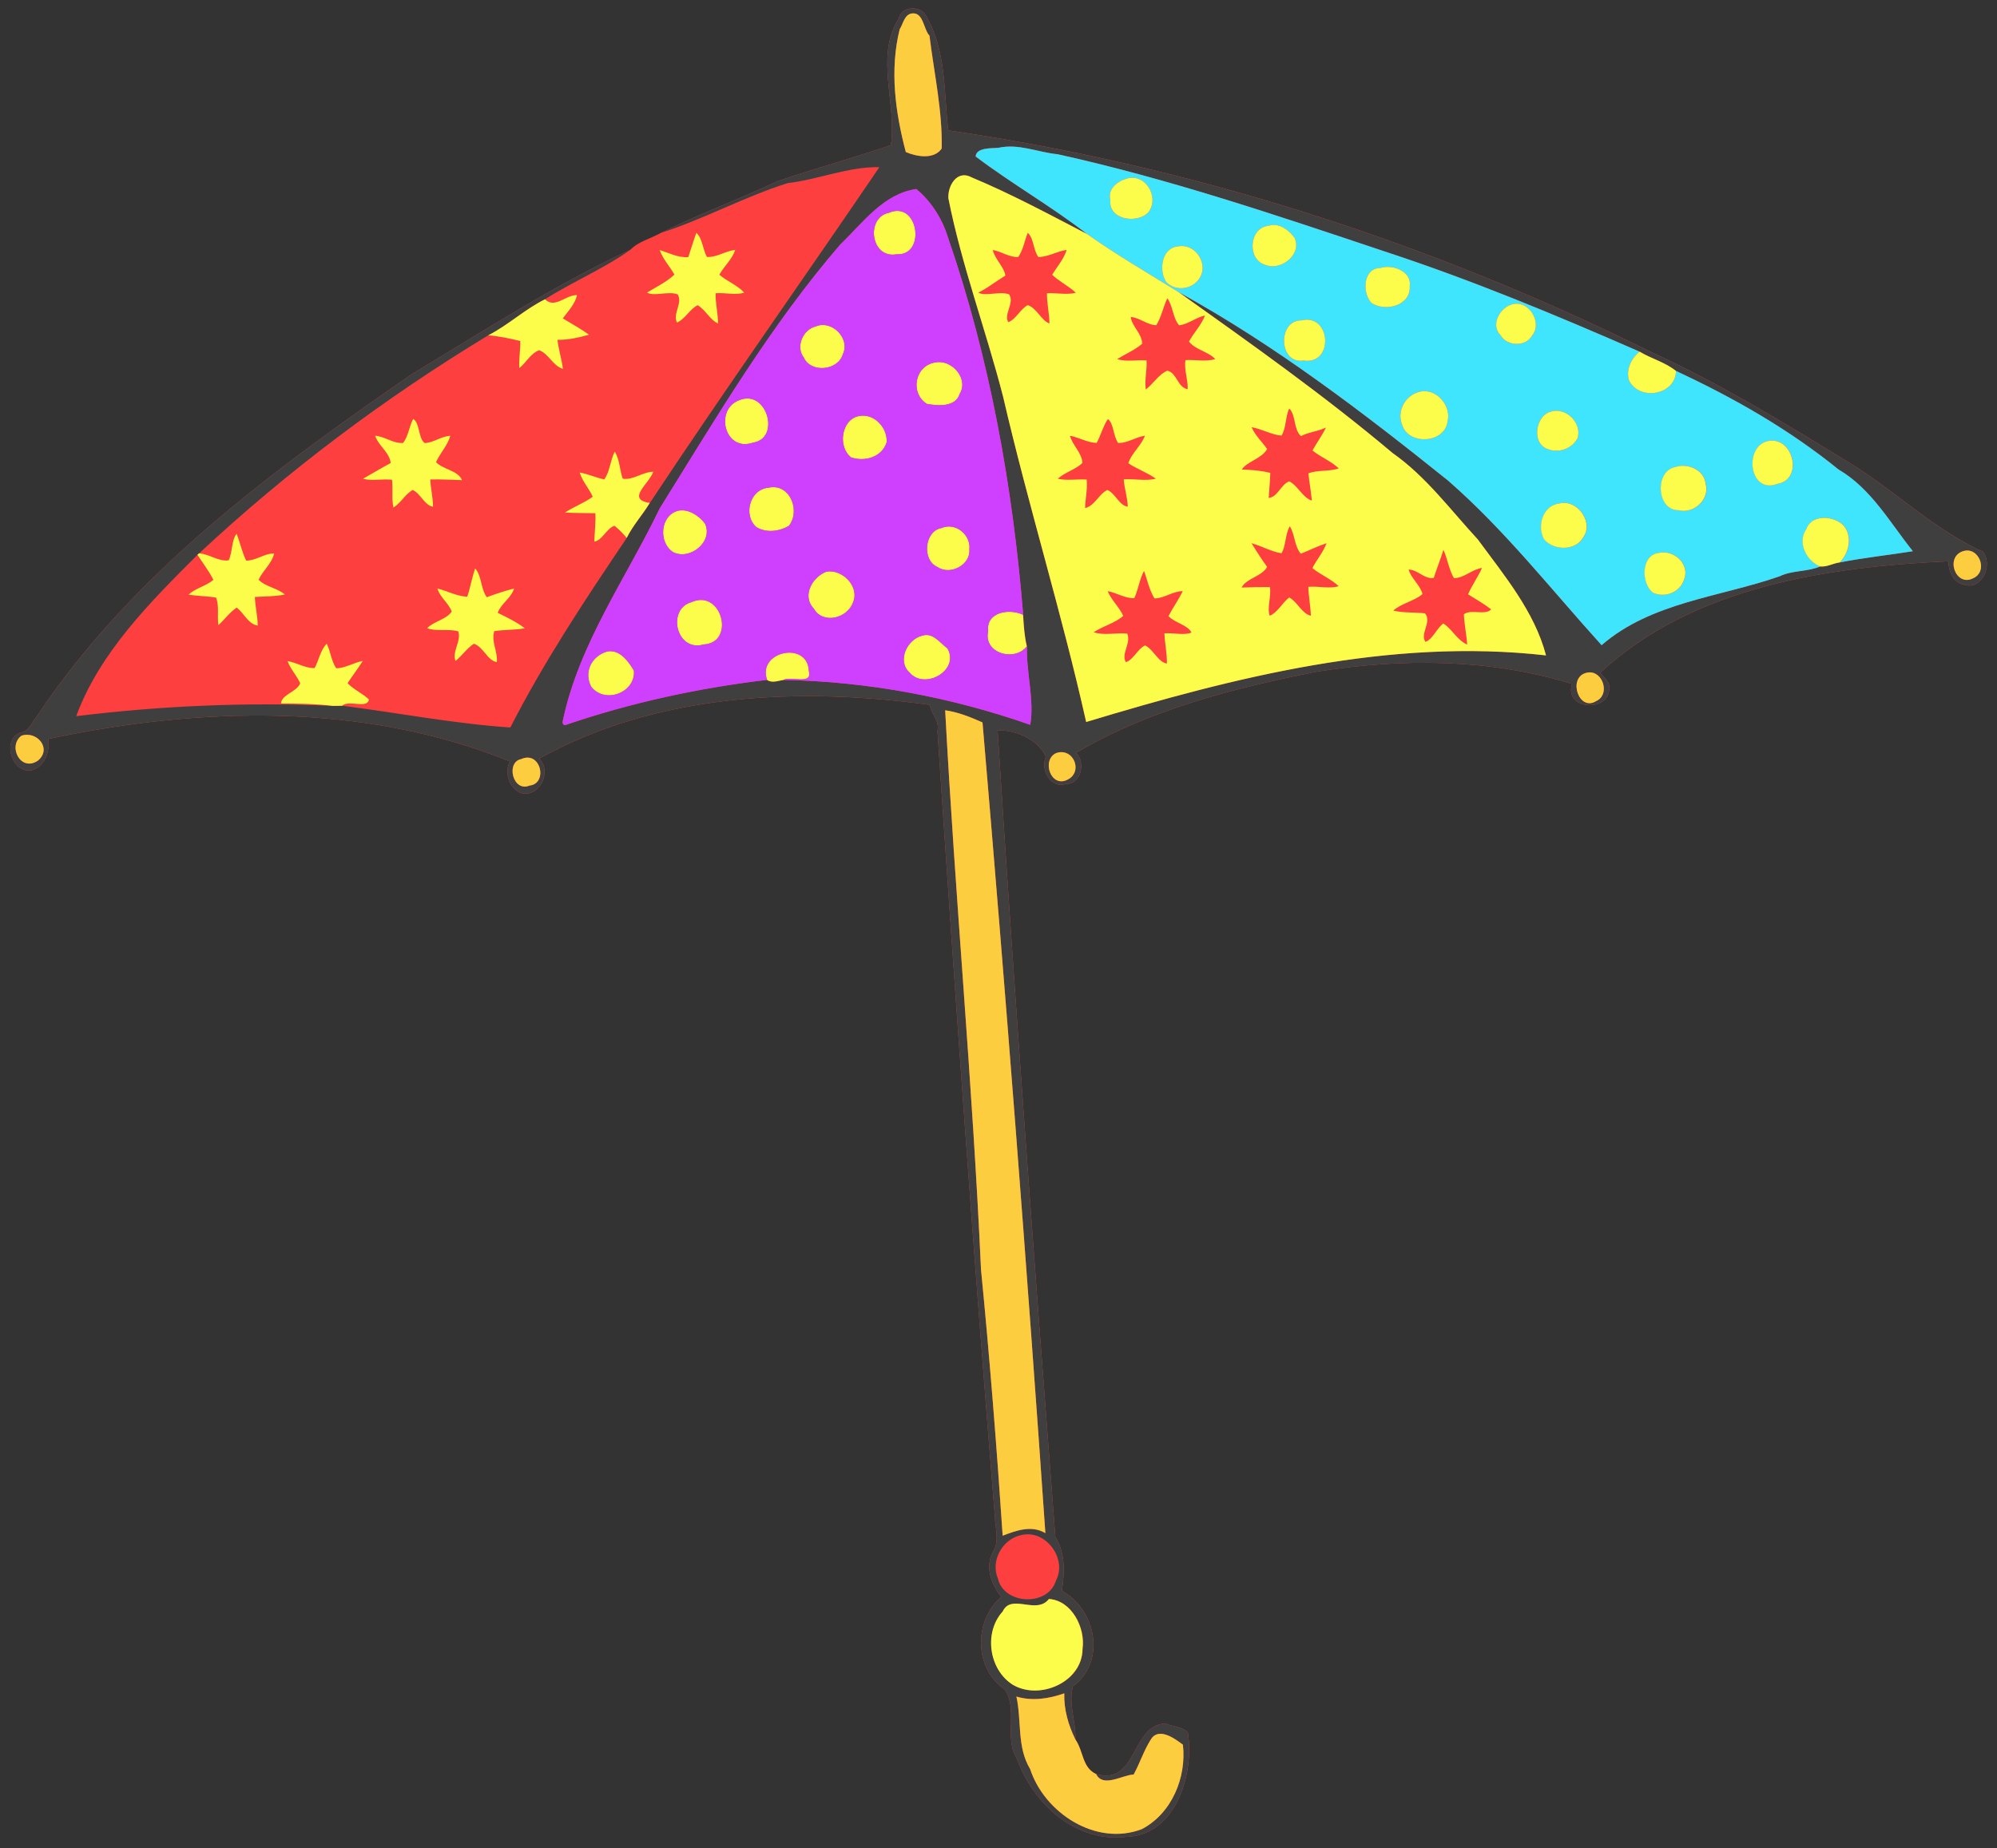 <?xml version="1.0" encoding="UTF-8" standalone="no"?>
<svg id="svg2" xmlns:rdf="http://www.w3.org/1999/02/22-rdf-syntax-ns#" xmlns="http://www.w3.org/2000/svg" height="1272pt" width="1374pt" version="1.1" xmlns:cc="http://creativecommons.org/ns#" xmlns:dc="http://purl.org/dc/elements/1.1/" viewBox="0 0 1374 1272">
<rect x="0" y="0" width="1374" height="1272" fill="#333333" stroke="none"/>
<g id="g4272" transform="translate(-1600)">
<path id="rect4269" d="m2228.2 5.767c-4.4-0.099-8.9 2.154-9.7 6.733-16.8 26.3-1.259 59.109-5.509 87.359-25.56 8.74-51.791 15.98-77.481 24.62-26.67 12.42-54.609 22.851-80.839 35.791-6.8 3.91-15.4 5.87-20.87 11.55-52.39 24.33-100.93 55.859-150.37 85.609-96.06 66.3-192.85 137.38-258.21 235.76-3.34 3.91-5.151 10.19-11.041 10.88-13.54 4.82-5.909 28.93 7.861 25.93 9.11-2.65 12.289-13.03 11.189-21.47 104.79-22.24 216.93-25.209 317.61 15.461-4.26 7.64-0.231 19.48 8.409 22 12.78 2.23 20.35-15.501 11.75-23.961 81.52-45.23 179.37-49.209 268.65-36.959 1.26 6.26 6.879 11.169 5.359 17.989 11.96 180.14 24.801 360.51 39.491 540.55 0.21 8.11 3.429 17.241-1.391 24.561-5.61 10.21-0.92 22.46 5.82 30.72-19.16 16.7-18.78 49.349 2.38 63.789 9.45 13.97-0.77 33.57 8.4 47.73 11.09 31 40.731 58.011 75.191 53.681 34.27-0.95 46.89-43.36 42.38-71.8-4.05-4.31-10.42-3.811-15.5-6.231-24 1.4-18.91 42.89-47.63 34.82-9.72-4.47-8.67-15.87-14.25-23.77 0.47-12.37-5.029-24.78-1.709-36.6 23.14-16.83 15.989-52.869-7.591-65.739 1.85-12.7 2.639-25.34-4.491-37.12-14.22-185.17-27.94-369.6-39.73-554.95 11.35-0.72 28.22 5.979 33.17 18.159-3.78 8.66 3.13 22.061 13.63 18.691 11.18 0.17 13.79-15.491 7.15-21.441 50.46-29.79 108.65-44.55 165.84-55.9 58.26-9.27 118.76-9.089 175.49 8.491-5.74 17.77 24.621 19.59 25.441 4.02 1.2-5.26-3.369-8.22-6.109-11.73 63.59-59.19 156.27-72.871 239.54-76.741 0.19 6.73 3.05 14.44 10.38 16.02 12.33 4.5 20.631-13.231 13.511-22.561-31.89-14.26-58.481-39.869-88.241-58.889-45.71-28.16-91.5-56.171-140.35-78.661-152.02-75.27-315.62-128.04-483.44-152.42-3.05-26.74-1.221-55.441-15.641-79.461-1.627-2.936-5.065-4.435-8.531-4.513zm-27.1 109.3c0.012-0 0.026 0 0.038 0-0.166 0.005-0.332 0.013-0.498 0.019 0.154-0.005 0.307-0.014 0.461-0.019zm123.2 404.8c-0.26 0.251-0.501 0.517-0.722 0.795 0.221-0.278 0.46-0.544 0.72-0.795zm-369.6 4.7c-0.106 0.121-0.198 0.253-0.295 0.381 0.097-0.128 0.188-0.261 0.294-0.381zm337.54 537.44c-0.289 0.278-0.571 0.563-0.845 0.856 0.274-0.293 0.555-0.578 0.844-0.856z" fill="#fd403f"/>
<path id="path4" d="m2218.5 12.5c1.35-8.14 14.53-8.93 18.25-2.22 14.42 24.02 12.59 52.72 15.64 79.46 167.82 24.38 331.42 77.15 483.44 152.42 48.85 22.49 94.64 50.5 140.35 78.66 29.76 19.02 56.35 44.63 88.24 58.89 7.12 9.33-1.18 27.06-13.51 22.56-7.33-1.58-10.19-9.29-10.38-16.02-83.27 3.87-175.95 17.55-239.54 76.74 2.74 3.51 7.31 6.47 6.11 11.73-0.82 15.57-31.18 13.75-25.44-4.02-56.73-17.58-117.23-17.76-175.49-8.49-57.19 11.35-115.38 26.11-165.84 55.9 6.64 5.95 4.03 21.61-7.15 21.44-10.5 3.37-17.41-10.03-13.63-18.69-4.95-12.18-21.82-18.88-33.17-18.16 11.79 185.35 25.51 369.78 39.73 554.95 7.13 11.78 6.34 24.42 4.49 37.12 23.58 12.87 30.73 48.91 7.59 65.74-3.32 11.82 2.18 24.23 1.71 36.6-4.85-9.83-8.01-20.74-7.66-31.78-10.47 3.69-21.96 5.54-32.93 2.22 3.68 16.56 0.27 34.78 9.42 49.82 9.93 30.34 45.39 53.47 76.91 41.39 20.59-10.86 30.78-35.5 28.22-58.09-5.93-4.49-17.07-12.52-22.31-3.18-4.69 7.47-7.35 16.03-11.59 23.7-8.07 0.39-21.04 9.3-25.81-0.31 28.72 8.07 23.63-33.42 47.63-34.82 5.08 2.42 11.45 1.92 15.5 6.23 4.51 28.44-8.11 70.85-42.38 71.8-34.46 4.33-64.1-22.68-75.19-53.68-9.17-14.16 1.05-33.76-8.4-47.73-21.16-14.44-21.54-47.09-2.38-63.79-6.74-8.26-11.43-20.51-5.82-30.72 4.82-7.32 1.6-16.45 1.39-24.56-14.69-180.04-27.53-360.41-39.49-540.55 1.52-6.82-4.1-11.73-5.36-17.99-89.28-12.25-187.13-8.27-268.65 36.96 8.6 8.46 1.03 26.19-11.75 23.96-8.64-2.52-12.67-14.36-8.41-22-100.68-40.67-212.82-37.7-317.61-15.46 1.1 8.44-2.08 18.82-11.19 21.47-13.77 3-21.4-21.11-7.86-25.93 5.89-0.69 7.7-6.97 11.04-10.88 65.36-98.38 162.15-169.46 258.21-235.76 49.44-29.75 97.98-61.28 150.37-85.61-18.2 13.08-39.73 21.99-58.8 34.13-14.1 7.03-25.13 17.63-39.07 24.82-71.13 43.07-138.11 93.26-198.89 150.02-0.28 0.26-0.84 0.76-1.12 1.01-32.75 32.68-67.41 67.41-83.48 111.06 58.54-7.18 117.63-9.74 176.64-7.09 1.6-0.03 4.82-0.08 6.42-0.1 38.35 4.88 77.01 12.38 115.63 14.98 23.25-45.49 51.56-88.19 80.15-130.51 4.68-9.24 10.64-15.43 15.85-24.02 51.46-77.8 105.61-154.03 157.9-231.06-21.16-0.51-41.91 8.5-63 10.94-29.77 9.37-57.74 24.83-87.36 34.27 26.23-12.94 54.17-23.37 80.84-35.79 25.69-8.64 51.92-15.88 77.48-24.62 4.25-28.25-11.29-61.06 5.51-87.36m8.9-3.23c-5.13 0.7-5.94 7.1-8.37 10.89-6.94 27.91-3.03 57.07 4.23 84.48 7.49 3.2 19.29 5.3 24.67-2.39 0.56-26.24-5.25-51.9-8.4-77.71-4.16-4.36-4.11-16.39-12.13-15.27m59.38 92.49c-4.4 0.33-15.14-0.3-15.52 5.92 24.74 18.78 52.11 34.27 76.65 53.37-26.13-13.55-52.05-27.57-79.28-38.92-10.2-5.69-16.73 5.96-16.09 14.43 9.11 46.04 25.86 90.68 37.6 136.33 17.4 75.12 40.33 148.75 57.18 223.97 102.14-30.86 208.89-58.01 316.39-45.82-7.9-30.12-28.74-55.02-46.94-79.81-18.85-20.39-35.62-43.29-58.57-59.42-47.02-39.61-97.31-75.18-147.25-110.76 65.97 36.21 126.61 82.53 185.33 129.66 39.08 34.07 71.07 75.09 105.66 113.29 34.23-29.7 81.41-33.02 122.6-47.45 8.74-4.19 18.97-2.94 27.83-6.74 4.62 0.53 8.95-2.22 13.54-2.77 16.5-3.26 35.05-5.25 50.2-7.7-15.81-19.74-28.78-43.19-51.18-56.26-34.04-27.61-72.36-49.46-111.79-67.78-7.33-5.97-16.99-8.44-25.06-13.29-57.47-25.15-115.47-49.31-175.19-68.89-74.22-24.83-148.6-50.1-225.16-66.96-13.75-1.31-26.94-7.58-40.95-4.4m-108.57 66.44c-48.06 55.73-85.5 119.39-124.3 181.71-23.2 48.25-55.56 93.03-66.68 146.24-0.32 1.31 0.07 2.92 1.73 2.82 44.99-15.41 92.04-25.57 138.9-31.09 3.34 2.42 7.54 0.57 11.21 0.05 57.8 1 115.48 11.88 169.79 30.88 2.93-16.89-2.84-36.1-2.27-53.99-1.72-7.11-2.14-14.43-2.59-21.7-7.2-88.27-22.92-176.31-51.91-260.17-3.93-12.67-11.66-24.65-21.66-32.87-22.66 3.28-36.74 23.29-52.22 38.12m772.55 211.08c-12.81 3.94-5.19 24.91 6.82 18.65 10.74-4.67 4.01-22-6.82-18.65m-259.94 83.91c-12.13 3.83-4.43 26.7 7.39 19.27 10.45-4.71 3.97-22.94-7.39-19.27m-440.51 25.62c6.82 128.58 18.81 256.33 24.66 385.04 5.98 60.69 10.93 123.66 14.89 182.99 9.22-3.52 19.84-7.49 29.38-1.78-12.92-186-27.34-372.18-43.25-557.89-8.28-3.67-16.74-7.11-25.68-8.36m-635.54 17.48c-9.75 7.26-0.47 25.34 11.38 17.08 9.71-8.09-0.62-20.63-11.38-17.08m712.02 11.91c-10.54 4.62-3.76 24.7 7.99 18.18 10.54-5.44 3.71-22.09-7.99-18.18m-368.22 4.21c-10.67 2.01-5.83 23.01 5.77 18.2 12.94-1.5 7.62-24.28-5.77-18.2m344.15 534c-12.86 2.53-21.43 17.69-16.12 29.93 4.22 18.25 34.68 19.36 39.99 1.27 7.84-14.86-7.12-35.29-23.87-31.2m19.06 44c-8.69 11.09-25.85-4.13-31.79 8.57-13.09 14.34-9.58 39.77 6.69 50.27 18.49 11.24 48.09-1.62 48.22-24.43 2.11-14.49-7.39-33.45-23.12-34.41z" fill="#3f3f3f"/>
<path id="path6" d="m2228.1 9.203c-0.235 0.01-0.477 0.032-0.728 0.067-5.13 0.7-5.94 7.099-8.37 10.889-6.94 27.91-3.03 57.071 4.23 84.481 7.49 3.2 19.29 5.299 24.67-2.391 0.56-26.24-5.25-51.899-8.4-77.709-4.03-4.224-4.109-15.646-11.402-15.338zm725.6 369.66c-0.932-0.022-1.913 0.109-2.928 0.423-12.81 3.94-5.19 24.91 6.82 18.65 9.733-4.232 5.119-18.861-3.892-19.073zm-259.81 83.85c-0.969-0.012-1.991 0.14-3.056 0.484-12.13 3.83-4.431 26.699 7.389 19.269 9.47-4.268 5.037-19.64-4.333-19.753zm-443.57 26.103c6.82 128.58 18.811 256.33 24.661 385.04 5.98 60.69 10.929 123.66 14.889 182.99 9.22-3.52 19.841-7.491 29.381-1.781-12.92-186-27.34-372.18-43.25-557.89-8.28-3.67-16.741-7.111-25.681-8.361zm-631.56 16.864c-1.293-0.019-2.632 0.173-3.977 0.617-9.75 7.26-0.47 25.34 11.38 17.08 8.496-7.079 1.65-17.564-7.403-17.697zm711.2 11.942c-1.001 0.031-2.055 0.218-3.152 0.584-10.54 4.62-3.761 24.7 7.989 18.18 9.552-4.93 4.838-19.067-4.838-18.764zm-366.75 3.769c-1.402-0.044-2.95 0.265-4.623 1.025-10.67 2.01-5.83 23.01 5.77 18.2 11.322-1.312 8.665-18.917-1.147-19.225zm369.05 643.95c-10.47 3.69-21.961 5.54-32.931 2.22 3.68 16.56 0.27 34.78 9.42 49.82 9.93 30.34 45.391 53.469 76.911 41.389 20.59-10.86 30.779-35.499 28.219-58.089-5.93-4.49-17.069-12.52-22.309-3.18-4.69 7.47-7.351 16.03-11.591 23.7-8.07 0.39-21.039 9.299-25.809-0.311-9.72-4.47-8.67-15.87-14.25-23.77-4.85-9.83-8.009-20.74-7.659-31.78z" fill="#fccd3f"/>
<path id="path8" d="m2286.8 101.76c14.01-3.18 27.2 3.09 40.95 4.4 76.56 16.86 150.94 42.13 225.16 66.96 59.72 19.58 117.72 43.74 175.19 68.89-5.76 4.59-9.57 12.45-7.29 19.77 7.13 14.42 32.01 10.16 32.35-6.48 39.43 18.32 77.75 40.17 111.79 67.78 22.4 13.07 35.37 36.52 51.18 56.26-15.15 2.45-33.7 4.44-50.2 7.7 6.41-6.65 8.91-17.9 2.57-25.45-6.6-6.68-21.93-8.03-25.65 2.62-6.35 9.08 0.05 21.73 9.54 25.6-8.86 3.8-19.09 2.55-27.83 6.74-41.19 14.43-88.37 17.75-122.6 47.45-34.59-38.2-66.58-79.22-105.66-113.29-58.72-47.13-119.36-93.45-185.33-129.66-21.12-13.08-42.74-25.65-63.04-40-24.54-19.1-51.91-34.59-76.65-53.37 0.38-6.22 11.12-5.59 15.52-5.92m89.77 20.84c-6.94 1.53-14.74 6.97-12.57 15.15-1.45 13.58 18.49 16.48 26.13 8.34 7.58-9.5-1.03-25.95-13.56-23.49m96.28 32.78c-13.41 1.25-14.95 22.89-2.62 26.76 10.72 4.75 25.98-6.94 20.42-18.55-4-5.39-10.64-10.57-17.8-8.21m-62.21 14.19c-11.62 0.95-13.51 16.91-8.09 24.68 6.67 6.59 18.13 4.89 22.95-3.03 6.22-9.97-3.46-24.07-14.86-21.65m139.12 14.86c-11.88 0.13-12.65 16.81-6.19 23.97 9.33 6.46 27.2 2.05 26.4-11.39 1.47-10.41-11.95-15.26-20.21-12.58m91.06 24.9c-8.64 1.99-15.54 14.16-8.45 21.27 4.42 7.71 17.38 8.31 21.75 0.34 7.38-8.56-2.02-24.49-13.3-21.61m-145.38 11.16c-16.55-0.21-15.71 30.32 1.45 27.6 21.12 3.19 18.94-32.57-1.45-27.6m81.42 49.1c-9.78 2.24-16.14 13.29-12.06 22.91 4.41 14.12 29.24 12.61 31.12-2.34 3.03-10.96-7.98-23.34-19.06-20.57m90.01 13.73c-10.71 2.96-13.28 22.51-1.51 25.87 7.49 2.87 16.85-0.71 20.2-8.11 2.7-10.33-8.34-21.11-18.69-17.76m149.7 20.16c-17.03 3.57-13.07 37.19 6.59 29.43 17.82-3.01 10.84-32.82-6.59-29.43m-63.66 17.89c-14.5 2.56-13.15 30.06 2.17 29.75 10.65 2.72 21.72-7.69 18.49-18.44-0.94-9.31-12.39-14.19-20.66-11.31m-80.13 25.14c-11.19 1.35-15.49 15.72-10.24 24.74 6.79 7.87 21.94 7.94 27.03-1.78 7.26-10.33-4.84-26.42-16.79-22.96m68.78 33.97c-12.49 1.22-12.54 21.04-4.11 27.43 8.69 3.88 19.24-0.62 21.64-10.06 3.34-10.2-7.76-19.68-17.53-17.37z" fill="#3fe5fd"/>
<path id="path12" d="m2263.3 120.62c-7.069 0.074-11.282 9.054-10.762 15.936 9.11 46.04 25.86 90.681 37.6 136.33 17.4 75.12 40.33 148.75 57.18 223.97 102.14-30.86 208.89-58.009 316.39-45.819-7.9-30.12-28.739-55.021-46.939-79.811-18.85-20.39-35.62-43.29-58.57-59.42-47.02-39.61-97.31-75.179-147.25-110.76-21.12-13.08-42.741-25.65-63.041-40-26.13-13.55-52.05-27.57-79.28-38.92-1.913-1.067-3.695-1.523-5.327-1.506zm115.55 1.731c-0.75 0.012-1.517 0.092-2.3 0.245-6.94 1.53-14.74 6.97-12.57 15.15-1.45 13.58 18.49 16.481 26.13 8.341 7.106-8.906-0.017-23.921-11.259-23.736zm-161.85 22.791c-1.638 0.055-3.417 0.452-5.328 1.264-16.29 3.23-12.58 31.901 5.23 28.581 18.56 1.133 15.931-30.374 0.098-29.845zm259.8 9.66c-1.292-0.039-2.617 0.137-3.959 0.58-13.41 1.25-14.95 22.891-2.62 26.761 10.72 4.75 25.98-6.94 20.42-18.55-3.25-4.379-8.242-8.62-13.841-8.791zm-169.68 5.43c4.23 3.6 3.68 11.77 7.3 16.62 6.78 0.05 12.8-3.989 19.47-4.859-1.92 6.32-6.619 11.499-9.939 17.119 4.96 4.72 11.29 7.68 16.28 12.35-6.22 1.65-13.371-0.05-19.891 0.35-0.1 6.96 1.661 13.821 1.711 20.781-5.52-1.88-8.64-10.49-14.9-12.6-5.25 2.69-8.121 9.839-13.391 11.689-3.46-5.35 4.49-13.17 0.58-19.05-6.18-2.61-16.09 1.63-21.22-1.25 6.59-3.27 12.32-7.95 18.62-11.72-1.06-6.3-7.129-11.179-8.709-17.619 6.04 0.92 11.26 5.179 17.55 4.809 3.46-4.93 4.289-11.12 6.539-16.62zm-227.99 0.011c-2.05 5.49-3.7 11.129-5.55 16.689-6.93 0.57-13.24-2.869-19.68-4.839 2.21 6.28 6.919 11.17 10.109 16.9-5.44 5.12-12.469 8.5-18.859 12.35 5 2.91 15.069-1.3 21.189 1.3 3.46 6.21-3.61 12.919-0.57 19.389 5.81-2.69 8.631-9.11 14.231-12.03 5.41 3.26 8.89 10.491 14.05 12.591-0.03-6.96-1.851-13.831-1.691-20.781 6.37-0.56 13.96 1.511 19.7-0.459-4.88-5.2-11.78-7.701-17.1-12.291 3.17-5.9 8.87-10.63 10.88-17.1-6.7 0.77-12.56 5.191-19.45 4.891-2.87-5.16-3.099-12.919-7.259-16.609zm333.61 9.064c-0.696 0.027-1.402 0.114-2.114 0.266-11.62 0.95-13.511 16.91-8.091 24.68 6.67 6.59 18.13 4.89 22.95-3.03 5.831-9.347-2.311-22.324-12.745-21.916zm142.06 14.398c-1.779-0.014-3.509 0.224-5.058 0.727-11.88 0.13-12.651 16.81-6.191 23.97 9.33 6.46 27.2 2.049 26.4-11.391 1.194-8.458-7.441-13.246-15.152-13.306zm-558.5 19.405c-7.492 0.279-14.735 9.439-21.294 2.842-14.1 7.03-25.13 17.63-39.07 24.82 7.46 0.55 14.79 2.169 22.05 3.909 0.11 6.21-1.06 12.41-0.68 18.62 4.79-3.7 7.81-10.25 13.7-12.27 6.52 2.4 9.38 10.75 16.32 12.83-0.84-6.75-3.04-13.27-3.77-20.03 7.39 0.2 14.639-1.55 21.709-3.5-5.76-4.16-12.019-7.519-18.059-11.209 3.7-4.99 8.36-9.751 9.82-16.011-0.242-0.01-0.485-0.011-0.727-0.002zm406.84 2.183c3.91 5.06 3.771 13.779 8.161 18.559 6.24-0.66 11.509-5.441 17.769-6.741-2.47 6.64-7.679 11.761-11.009 17.931 4.34 5.74 13.61 7 18.08 12.1-6.59 1.9-13.72 0.27-20.47 0.68-1.17 6.43 1.771 13.329 1.491 19.989-7.04-1.07-7.471-11.509-14.041-12.689-6.06 2.61-9.569 9.04-14.789 12.92-0.88-6.68 0.909-13.3 0.539-19.97-6.7-0.66-13.7 1.209-20.2-0.961 5.69-3.53 12.06-6.16 17.15-10.53 0.03-7.02-6.93-11.61-7.83-18.45 6.27 0.51 11.45 5.581 17.55 5.661 3.57-5.64 4.74-12.47 7.6-18.5zm240.78 3.703c-1.012-0.039-2.054 0.066-3.111 0.336-8.64 1.99-15.54 14.16-8.45 21.27 4.42 7.71 17.38 8.311 21.75 0.341 6.688-7.758-0.405-21.569-10.189-21.947zm-144.88 11.022c-1.131 0.012-2.333 0.164-3.608 0.475-16.55-0.21-15.71 30.32 1.45 27.6 19.8 2.991 19.121-28.253 2.158-28.075zm-332.65 3.631c-1.756-0.036-3.545 0.289-5.294 1.053-8.67 2.12-13.749 13.92-8.109 21.23 4.84 11.06 23.729 9.12 26.939-2.18 4.43-9.163-4.055-19.907-13.536-20.103zm561.71 18.363c-5.76 4.59-9.569 12.45-7.289 19.77 7.13 14.42 32.01 10.16 32.35-6.48-7.33-5.97-16.991-8.441-25.061-13.291zm-482.3 7.161c-0.706 0.019-1.415 0.093-2.122 0.23-14.41 2.13-17.639 21.171-5.969 28.541 7.58 1.39 19.699 2.39 22.569-6.8 6.037-9.825-3.894-22.252-14.478-21.97zm334.16 20.027c-1.026 0.007-2.063 0.134-3.102 0.394-9.78 2.24-16.141 13.289-12.061 22.909 4.41 14.12 29.24 12.609 31.12-2.341 2.746-9.932-6.04-21.03-15.958-20.963zm-466.07 5.031c-1.586 0.04-3.269 0.384-5.034 1.092-17.47 6.16-10.451 36.219 9.409 29.259 17.192-2.692 10.96-30.736-4.375-30.352zm373.17 6.902c4.79 4.87 2.72 14.011 8.03 18.991 5.44-2.83 11.73-3.191 17.22-5.911-2.63 5.53-6.361 10.43-9.261 15.8 5.63 4.64 12.74 7.25 18.07 12.32-6.59 2.33-14.831 0.931-20.891 3.461 0.57 6.2 1.831 12.469 2.381 18.739-6.62-2.23-9.561-10.319-15.581-13.289-5.58 1.99-8.069 11.009-14.119 11.389 0.31-5.74 0.98-11.459 1.1-17.189-6.42-1.62-13.041-2.16-19.631-2.32 3.72-5.63 13.791-7.451 17.441-14.111-3.51-5.04-8.21-9.289-10.67-15.019 7.02 1.2 13.66 5.219 20.55 5.789 3.36-5.1 2.531-12.84 5.361-18.65zm183.7 1.567c-1.287 0.006-2.592 0.205-3.886 0.623-10.71 2.96-13.279 22.51-1.509 25.87 7.49 2.87 16.85-0.711 20.2-8.111 2.362-9.039-5.795-18.422-14.805-18.383zm-477.21 3.341c-0.958 0.017-1.929 0.134-2.906 0.362-11.61 2.44-14.48 21.01-5.02 28.4 9.4 3.07 21.19-0.06 24.42-10.42 0.698-9.244-7.237-18.503-16.494-18.342zm-309.3 2.3c-2.72 5.29-3.28 11.64-6.87 16.48-6.92 0.57-12.479-4.46-19.239-4.93 2.21 6.95 9.979 11.459 10.659 18.759-6.4 3.46-12.66 7.201-19 10.811 6.08 1.73 13.41-0.08 19.92 0.7 0.75 6.34-0.371 12.84 0.989 19.13 5.1-3.22 8.081-9.151 13.211-12.111 5.57 2.48 8.11 10.641 14.02 11.541 0.01-6.32-1.651-12.49-1.881-18.77 7.28-0.18 14.551 0.271 21.831 0.491-2.78-6.8-12.791-7.12-17.891-12.38 2.76-6.33 8.021-11.41 9.791-18.15-6.25 0.3-11.461 4.78-17.631 5-4.52-3.51-3.279-14.14-7.909-16.57zm477.97 0.07c4.18 2.84 3.58 11.699 7.15 16.459 6.46 0.15 12.03-4.129 18.37-5.009-2.61 7-9.101 11.84-11.431 18.93 6.03 4.04 13.071 6.43 18.931 10.63-6.89 1.82-14.801-0.04-22.061 0.43 0.36 6.35 2.63 12.481 2.75 18.861-5.93-0.89-8.44-9.121-14-11.491-5.84 2.62-8.79 11.06-15.35 12.4 0.18-6.54 1.741-13.02 1.111-19.58-6.59-0.45-13.53 0.879-19.9-0.561 5.04-4.57 12.04-6.199 16.95-10.869-0.33-7.06-6.821-12.021-8.581-18.741 6.25 1.14 11.991 4.811 18.381 4.941 2.88-5.31 4.35-11.33 7.68-16.4zm456.66 14.825c-0.77 0.019-1.564 0.105-2.381 0.264-17.03 3.57-13.069 37.19 6.591 29.43 16.985-2.869 11.44-30.084-4.209-29.694zm-795.9 7.58c-3.17 6.04-3.24 13.661-7.23 19.091-5.75-1.14-11.12-3.731-16.9-4.731 1.83 6.1 6.41 10.911 8.98 16.681-5.94 4.33-12.97 6.849-19.1 10.859 6.94 0.46 13.92 0.291 20.88 0.491 0.37 6.53-0.479 13.019-0.719 19.539 5.74-0.95 8.139-8.94 13.889-10.92 3.08 2.45 5.87 5.291 8.4 8.331 4.68-9.24 10.64-15.43 15.85-24.02-16.36-2.62-0.689-12.88 2.491-21.47-7.25-0.02-13.92 5.97-21.03 4.78-2.24-6.09-2.011-13-5.511-18.63zm734.71 9.747c-1.684 0.016-3.346 0.283-4.897 0.823-14.5 2.56-13.151 30.06 2.169 29.75 10.65 2.72 21.721-7.691 18.491-18.441-0.764-7.564-8.465-12.204-15.762-12.133zm-625.2 14.7c-1.264-0.046-2.601 0.081-4.002 0.409-12.63 1.2-17.359 18.781-8.189 27.041 6.86 4.24 15.76 3.049 22.45-0.791 7.468-9.498 1.959-26.214-10.259-26.659zm543.55 10.781c-1.107 0.002-2.23 0.154-3.35 0.478-11.19 1.35-15.489 15.721-10.239 24.741 6.79 7.87 21.94 7.94 27.03-1.78 6.579-9.362-2.741-23.454-13.441-23.439zm-606.76 5.167c-0.896-0.006-1.798 0.077-2.705 0.261-12.55 3.22-13.671 22.07-3.411 28.55 11.46 5.76 27.741-7.08 21.861-19.73-3.596-4.646-9.475-9.04-15.745-9.081zm786.19 5.198c-5.48-0.116-10.733 2.155-12.709 7.812-6.35 9.08 0.051 21.73 9.541 25.6 4.62 0.53 8.949-2.219 13.539-2.769 6.41-6.65 8.91-17.9 2.57-25.45-3.094-3.131-8.105-5.092-12.941-5.194zm-368.02 5.773c3.6 5.85 3.05 13.629 7.57 18.889 5.91-2.37 11.64-5.259 17.7-7.239-2.32 6.2-6.75 11.29-9.77 17.12 5.66 4.67 12.75 7.389 18.1 12.439-6.13 2-14.12-0.16-20.88 0.47 0.16 6.66 1.53 13.25 1.75 19.92-6.23-1.55-9.161-9.421-14.891-12.641-4.72 3.68-8.07 10.41-13.38 12.62-2.09-5.42 1.21-13.401 0.07-19.741-6.49-0.03-12.961 0.071-19.431 0.311 2.98-6.24 14.05-7.63 17.5-14.2-3.78-5.29-7.319-10.751-10.719-16.291 6.96 1.89 13.66 5.8 20.63 6.93 3.2-5.2 2.4-12.979 5.75-18.589zm-234.26 0.173c-1.807-0.052-3.668 0.274-5.498 1.056-11.75 2.07-13.58 22.27-2.58 26.85 8.6 5.87 22.78-1.43 21.82-12.18 0.926-8.166-5.911-15.5-13.742-15.727zm-490.41 4.997c-3.51 4.34-2.74 12.58-5.42 18.25-7.19 0.99-13.289-4.37-20.389-4.8-0.28 0.26-0.84 0.759-1.12 1.009 3.71 5.71 7.95 11.13 10.98 17.25-5.14 4.31-12.119 5.6-17.059 10.13 6.25 1.11 12.649 0.97 18.889 2.07 2.33 5.94 0.641 12.72 1.611 18.97 4.32-3.9 7.749-8.821 12.589-12.111 4.98 3.76 7.871 11.401 14.511 12.391-0.15-6.62-1.76-13.09-2-19.68 6.87-0.46 13.849-0.271 20.619-1.691-5.21-4.54-13.04-5.15-18.05-10.17 2.89-6.38 9.101-11.099 10.681-18.059-6.84-0.1-12.531 5.001-19.241 4.891-2.91-5.88-4.14-12.4-6.6-18.45zm830.34 11.019c2.54 5.33 3.839 13.691 7.209 19.491 7.07 0.08 12.401-6.11 19.341-7-2.78 6.26-6.871 11.84-9.581 18.13 5.32 3.39 10.871 6.481 15.881 10.361-3.93 4.42-14.36-0.44-18.77 3.45 0.26 6.84 1.8 13.839 2.3 20.759-6.86-2.85-10.26-10.51-16.45-14.5-4.6 3.39-7.241 10.901-12.291 12.641-3.96-5.7 4.65-13.66-0.32-19.62-7.24-0.84-14.71-0.14-21.8-1.9 5.85-5.16 14.22-6.36 20.12-11.38-1.69-6.18-7.749-10.681-9.609-16.841 6.38 0.06 10.84 6.799 17.32 5.759 2.08-6.5 4.67-12.82 6.65-19.35zm151.12 1.773c-0.926 0.018-1.853 0.13-2.769 0.347-12.49 1.22-12.541 21.04-4.111 27.43 8.69 3.88 19.241-0.619 21.641-10.059 3.027-9.244-5.806-17.895-14.761-17.717zm-817.3 11.02c-2.25 6.36-3.27 13.09-5.45 19.48-7.21-0.29-13.651-3.929-20.541-5.659 1.71 6.16 7.86 10.06 9.85 15.92-3.86 5.54-12.15 6.549-16.9 11.389 6.06 2.49 14.68 0.221 21.4 2.191 2.33 6.52-4.539 14.2-1.869 20.35 4.5-3.61 7.76-8.66 12.6-11.83 6.59 2.07 9.26 11.59 15.8 12.65 0.78-7.27-4.001-13.92-1.761-21.3 6.95-1.13 14.111-0.691 21.011-1.981-5.7-4.4-12.22-7.489-18.65-10.639 2.36-6.46 9.419-10.261 11.269-16.741-6.31 1.65-12.62 3.68-18.75 6.02-4.26-5.75-3.399-14.66-8.009-19.85zm460.17 1.741c2.37 6.28 3.61 13.189 7.23 18.919 6.68 0.01 12.529-5.019 19.409-5.009-2.85 5.96-6.739 11.35-9.819 17.18 4.4 4.72 12.969 5.871 15.859 11.291-4.89 2.14-12.53 0.09-18.65 0.58 0.31 6.95 1.84 13.839 1.73 20.809-6.26-1.15-9.12-9.619-15-12.519-5.21 2.4-7.97 9.859-13.22 11.539-3.55-5.75 3.8-13.009 0.92-19.659-7.62-0.78-15.69 1.49-23.07-0.92 6.42-4.33 14.39-6.09 20.35-11.28-2.74-6.04-8.15-10.76-10.73-17.02 6.19 1.15 12.06 5.101 18.32 4.841 2.78-6.04 3.53-12.85 6.67-18.75zm-216.47 0.289c-0.683 0.009-1.366 0.067-2.044 0.18-9.65 3.65-17.22 16.64-8.7 25.5 6.24 10.97 23.071 6.66 26.961-4.23 4.453-10.425-5.966-21.58-16.217-21.45zm-88.542 19.689c-1.998 0.02-4.161 0.492-6.461 1.522-17.14 4.84-10.4 34.63 8.52 29.1 19.603-1.051 14.211-30.785-2.059-30.622zm211.75 8.153c-7.767 0.172-15.181 4.269-14.012 13.358-3.52 15.25 18.191 21.271 26.641 10.441-1.72-7.11-2.141-14.43-2.591-21.7-2.903-1.444-6.507-2.177-10.038-2.098zm-56.509 15.941c-0.833 0.003-1.699 0.13-2.603 0.408-10.71 2.39-17.89 17.559-8.83 25.609 10.33 11.97 34.6-1.69 25.93-16.78-4.436-3.194-8.665-9.258-14.497-9.238zm-412.54 6.028c-4.49 4.53-5.299 11.349-8.359 16.769-6.47 0.18-12.269-3.83-18.559-4.8 1.93 5.56 6.27 9.861 8.65 15.191-1.81 5.79-13.051 7.84-13.141 13.97 11.88 0.03 23.77 0.2 35.58 1.65 1.6-0.03 4.82-0.08 6.42-0.1 4.79-4.36 17.27 2.47 18.45-4.3-4.46-4.28-10.469-6.77-14.709-11.23 3.4-5.17 7.2-10.071 10.48-15.311-6.25 1.13-11.86 4.99-18.28 5.05-3.43-5.08-3.841-11.459-6.531-16.889zm195.15 5.136c-0.763-0.005-1.548 0.069-2.353 0.233-10.6 3.13-16.239 14.111-10.839 24.331 9.61 12 30.56 3.869 29.37-11.131-3.408-5.927-8.803-13.388-16.178-13.433zm123.66 1.016c-9.488-0.293-20.072 7.1-15.862 18.738 3.34 2.42 7.541 0.57 11.211 0.05 5.22-2.95 20.31 3.901 17.5-6.289-0.378-8.499-6.357-12.298-12.848-12.498zm178.06 651.27c-8.69 11.09-25.849-4.13-31.789 8.57-13.09 14.34-9.581 39.77 6.689 50.27 18.49 11.24 48.09-1.62 48.22-24.43 2.11-14.49-7.39-33.451-23.12-34.411z" fill="#fcfd4a"/>
<path id="path16" d="m2178.2 168.2c15.48-14.83 29.56-34.84 52.22-38.12 10 8.22 17.73 20.2 21.66 32.87 28.99 83.86 44.71 171.9 51.91 260.17-9.29-4.62-25.75-1.96-24.05 11.26-3.52 15.25 18.19 21.27 26.64 10.44-0.57 17.89 5.2 37.1 2.27 53.99-54.31-19-111.99-29.88-169.79-30.88 5.22-2.95 20.31 3.9 17.5-6.29-0.93-20.92-35.8-13.36-28.71 6.24-46.86 5.52-93.91 15.68-138.9 31.09-1.66 0.1-2.05-1.51-1.73-2.82 11.12-53.21 43.48-97.99 66.68-146.24 38.8-62.32 76.24-125.98 124.3-181.71m33.46-21.79c-16.29 3.23-12.58 31.9 5.23 28.58 20.48 1.25 15.16-37.24-5.23-28.58m-50.59 78.29c-8.67 2.12-13.75 13.92-8.11 21.23 4.84 11.06 23.73 9.12 26.94-2.18 5.25-10.86-7.64-23.94-18.83-19.05m82.58 24.7c-14.41 2.13-17.64 21.17-5.97 28.54 7.58 1.39 19.7 2.39 22.57-6.8 6.44-10.48-5.29-23.92-16.6-21.74m-134.82 25.92c-17.47 6.16-10.45 36.22 9.41 29.26 18.97-2.97 9.42-36.81-9.41-29.26m81.78 11.08c-11.61 2.44-14.48 21.01-5.02 28.4 9.4 3.07 21.19-0.06 24.42-10.42 0.77-10.2-8.97-20.42-19.4-17.98m-62.06 49.26c-12.63 1.2-17.36 18.78-8.19 27.04 6.86 4.24 15.76 3.05 22.45-0.79 8.24-10.48 0.68-29.75-14.26-26.25m-61.92 15.8c-12.55 3.22-13.67 22.07-3.41 28.55 11.46 5.76 27.74-7.08 21.86-19.73-4.11-5.31-11.2-10.29-18.45-8.82m181.12 11.94c-11.75 2.07-13.58 22.27-2.58 26.85 8.6 5.87 22.78-1.43 21.82-12.18 1.14-10.05-9.48-18.84-19.24-14.67m-79.05 29.96c-9.65 3.65-17.22 16.64-8.7 25.5 6.24 10.97 23.07 6.66 26.96-4.23 4.75-11.12-7.42-23.07-18.26-21.27m-92.96 21.03c-17.14 4.84-10.4 34.63 8.52 29.1 22.01-1.18 12.51-38.52-8.52-29.1m159.1 22.98c-10.71 2.39-17.89 17.56-8.83 25.61 10.33 11.97 34.6-1.69 25.93-16.78-5.07-3.65-9.87-11.05-17.1-8.83m-217.14 10.99c-10.6 3.13-16.24 14.11-10.84 24.33 9.61 12 30.56 3.87 29.37-11.13-3.76-6.54-9.94-14.95-18.53-13.2z" fill="#cf40fe"/>
</g>
</svg>
